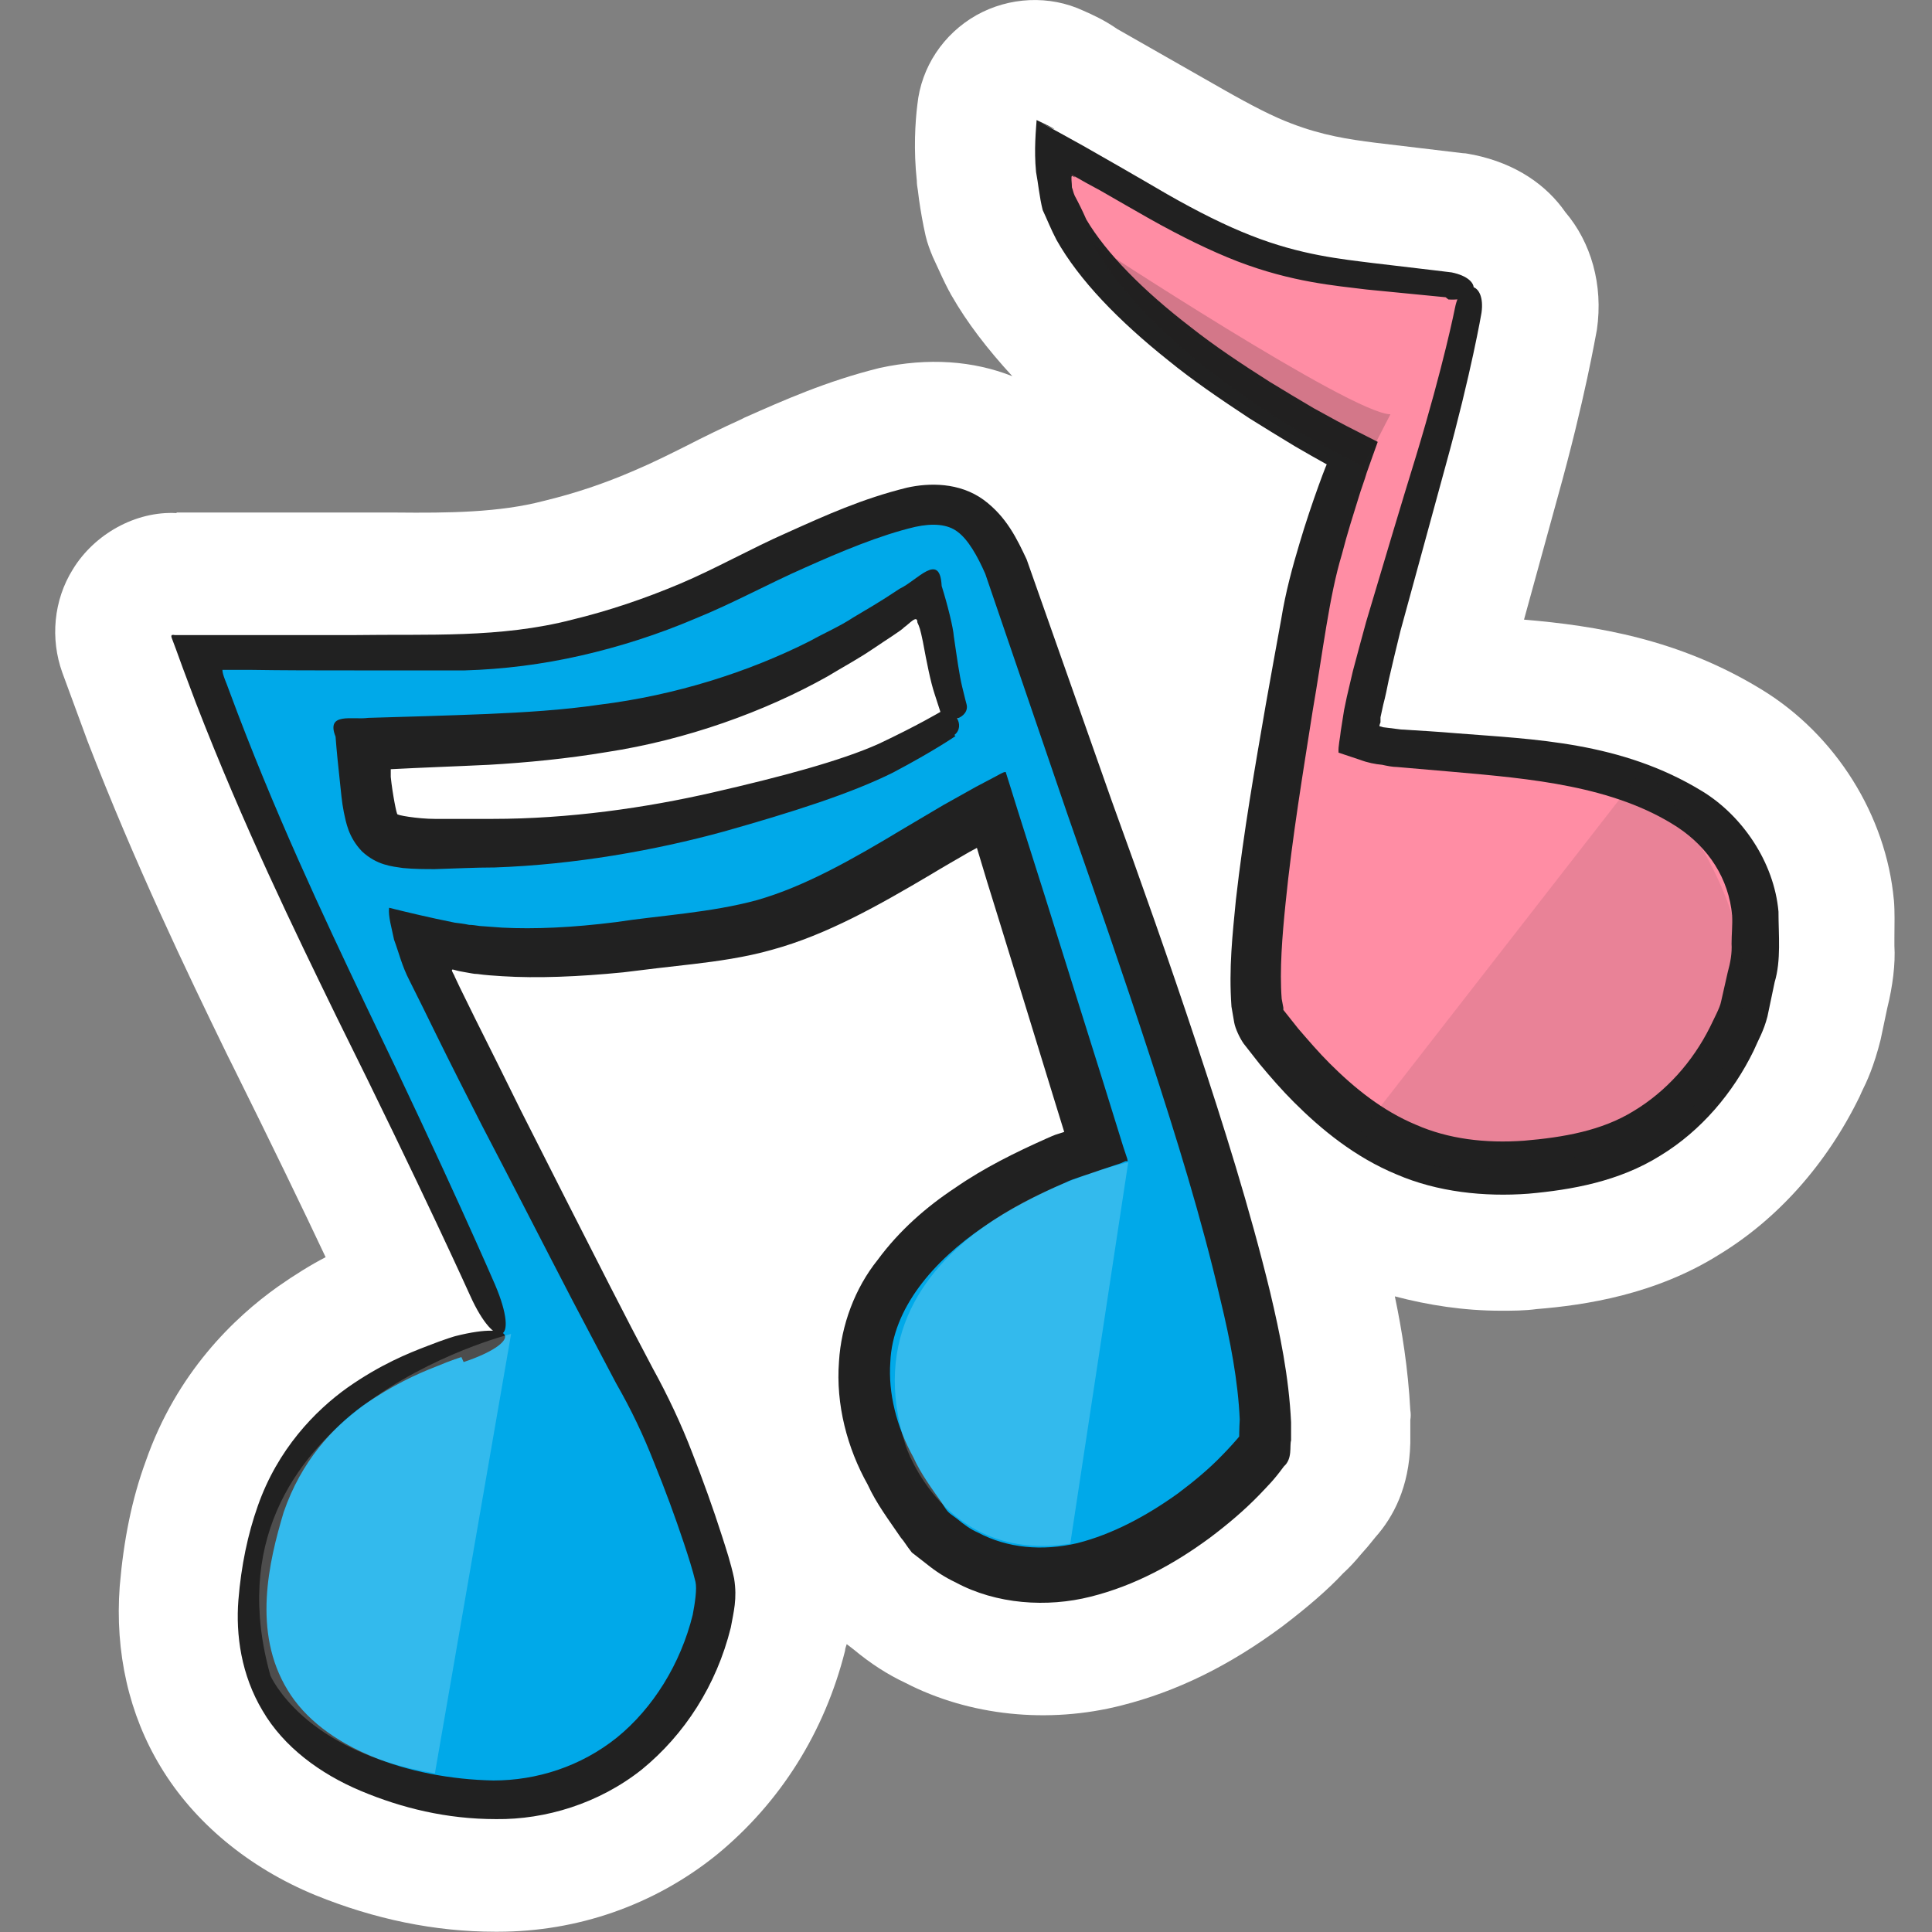<svg width="35" height="35" viewBox="0 0 35 35" fill="none" xmlns="http://www.w3.org/2000/svg">
<rect x="0" y="0" width="35" height="35" fill="#808080" stroke="none"/>
<path d="M34.309 16.305C34.169 14.775 33.259 13.315 31.919 12.495C30.419 11.575 28.909 11.335 27.609 11.225L28.219 9.005C28.719 7.215 28.909 6.065 28.929 5.975C29.049 5.155 28.819 4.385 28.359 3.845C28.019 3.355 27.469 2.965 26.699 2.805C26.629 2.795 26.569 2.775 26.499 2.775L24.909 2.585C24.439 2.525 23.959 2.455 23.389 2.235C23.069 2.115 22.679 1.915 22.169 1.625L20.239 0.525C20.009 0.365 19.789 0.265 19.629 0.195C19.009 -0.095 18.279 -0.055 17.689 0.275C17.089 0.615 16.689 1.215 16.619 1.895C16.579 2.215 16.549 2.715 16.609 3.275C16.609 3.335 16.619 3.395 16.629 3.455L16.649 3.615C16.679 3.825 16.719 4.055 16.769 4.275C16.799 4.405 16.849 4.535 16.899 4.655L16.959 4.785C17.029 4.935 17.099 5.095 17.189 5.265C17.209 5.295 17.219 5.325 17.239 5.355C17.519 5.845 17.889 6.325 18.339 6.815C17.629 6.535 16.819 6.475 15.939 6.665C14.969 6.905 14.189 7.255 13.489 7.565L13.409 7.605C13.079 7.755 12.749 7.915 12.439 8.075C12.119 8.235 11.819 8.385 11.489 8.525C10.959 8.755 10.429 8.935 9.849 9.075C9.049 9.285 8.129 9.295 7.169 9.285C6.929 9.285 6.679 9.285 6.449 9.285H3.199V9.295C2.459 9.255 1.709 9.675 1.319 10.315C0.969 10.875 0.909 11.575 1.129 12.185L1.589 13.435C2.449 15.655 3.369 17.575 4.119 19.115L4.219 19.315C4.929 20.745 5.499 21.925 5.899 22.775C5.629 22.915 5.339 23.095 5.039 23.305C4.249 23.865 3.199 24.865 2.639 26.475C2.389 27.155 2.239 27.905 2.169 28.735C2.079 29.935 2.339 31.065 2.909 32.005C3.509 33.005 4.499 33.835 5.719 34.335C6.779 34.765 7.869 34.995 8.969 34.995H9.019C10.459 34.995 11.849 34.515 12.979 33.605C14.139 32.655 14.939 31.375 15.309 29.905C15.309 29.865 15.329 29.825 15.339 29.785L15.469 29.885C15.769 30.135 16.079 30.335 16.399 30.485C17.559 31.085 18.989 31.235 20.319 30.895C21.309 30.645 22.259 30.185 23.229 29.465C23.689 29.115 24.059 28.795 24.329 28.505C24.449 28.395 24.559 28.275 24.649 28.165C24.749 28.055 24.799 27.995 24.919 27.845C25.239 27.485 25.529 26.945 25.549 26.145C25.549 26.115 25.549 26.085 25.549 26.055V25.725C25.559 25.665 25.559 25.605 25.549 25.545C25.509 24.795 25.399 24.105 25.269 23.485C25.879 23.645 26.519 23.745 27.189 23.745C27.399 23.745 27.619 23.745 27.839 23.715C28.709 23.645 29.989 23.455 31.149 22.725C32.199 22.085 33.089 21.095 33.689 19.865L33.729 19.775C33.819 19.595 33.949 19.315 34.069 18.835L34.189 18.265C34.289 17.865 34.339 17.455 34.319 17.135V16.985C34.319 16.755 34.329 16.525 34.309 16.295V16.305Z" fill="white"/>
<path d="M9.109 24.115C7.329 19.925 5.109 16.105 3.579 11.775C5.269 11.775 6.669 11.775 8.069 11.775C9.919 11.785 11.639 11.285 13.289 10.465C14.199 10.015 15.129 9.575 16.089 9.255C17.299 8.855 17.829 9.155 18.309 10.335C18.569 10.965 18.789 11.615 18.969 12.265C19.349 13.635 23.299 23.675 22.929 26.155C22.289 27.075 19.209 29.805 16.869 27.695C13.549 23.435 18.039 21.435 19.289 20.895C19.489 20.805 19.699 20.755 19.879 20.705C19.249 18.665 18.629 16.695 17.979 14.595C16.209 15.525 14.859 16.655 12.899 16.895C11.039 17.125 9.309 17.425 7.499 16.935C7.479 17.085 10.329 22.705 11.769 25.405C11.899 25.655 12.499 27.005 12.939 28.545C13.149 29.565 11.669 33.735 7.079 32.265C5.249 31.675 4.429 30.465 4.559 28.895C4.769 26.285 6.099 24.875 9.109 24.125V24.115ZM17.359 13.025C16.969 11.865 17.149 11.765 16.789 10.725C13.149 13.385 10.459 13.375 6.569 13.485C6.769 15.345 6.539 15.325 8.699 15.285C10.859 15.245 12.629 14.895 14.999 14.155C15.829 13.845 15.979 13.835 17.349 13.015L17.359 13.025Z" fill="#00A9E9"/>
<path d="M17.309 13.335C17.309 13.335 16.919 13.605 16.179 13.995C15.419 14.375 14.349 14.715 13.109 15.065C11.869 15.405 10.409 15.665 8.959 15.715C8.599 15.715 8.239 15.735 7.879 15.745C7.699 15.745 7.509 15.745 7.299 15.725C7.099 15.695 6.829 15.675 6.559 15.425C6.309 15.165 6.269 14.895 6.229 14.715C6.189 14.515 6.179 14.345 6.159 14.175C6.129 13.895 6.099 13.615 6.079 13.345C5.899 12.895 6.389 13.045 6.669 13.005C7.349 12.985 8.069 12.965 8.819 12.935C9.499 12.905 10.189 12.865 10.869 12.765C12.239 12.595 13.559 12.175 14.669 11.615C14.939 11.465 15.219 11.345 15.459 11.185C15.709 11.035 15.909 10.925 16.299 10.665C16.619 10.515 17.029 9.985 17.059 10.615C17.169 10.965 17.269 11.375 17.279 11.525C17.339 11.935 17.379 12.225 17.429 12.435C17.479 12.645 17.509 12.755 17.509 12.755C17.579 13.005 17.139 13.155 17.039 12.905C17.039 12.905 16.999 12.785 16.929 12.565C16.859 12.355 16.789 12.005 16.719 11.625C16.669 11.385 16.659 11.365 16.619 11.275C16.619 11.125 16.469 11.305 16.379 11.365C16.339 11.415 16.049 11.595 15.799 11.765C15.549 11.935 15.269 12.085 14.989 12.255C13.849 12.895 12.429 13.405 10.989 13.625C10.269 13.745 9.549 13.815 8.859 13.855C8.239 13.885 7.639 13.905 7.079 13.935C7.079 13.935 7.079 13.915 7.079 13.955V14.075C7.109 14.375 7.189 14.775 7.199 14.745C7.159 14.765 7.569 14.835 7.879 14.835C8.229 14.835 8.569 14.835 8.919 14.835C10.309 14.835 11.699 14.635 12.919 14.355C14.139 14.075 15.229 13.785 15.919 13.475C16.619 13.145 17.039 12.895 17.039 12.895C17.289 12.805 17.499 13.155 17.289 13.315L17.309 13.335Z" fill="#212121"/>
<path d="M8.359 24.585C8.359 24.585 8.189 24.635 7.879 24.765C7.569 24.885 7.099 25.095 6.559 25.475C6.029 25.865 5.459 26.465 5.139 27.395C4.869 28.295 4.569 29.565 5.209 30.615C5.839 31.665 7.399 32.225 8.939 32.255C9.719 32.255 10.519 32.005 11.179 31.475C11.829 30.945 12.329 30.145 12.549 29.255C12.589 29.045 12.629 28.785 12.599 28.655C12.549 28.445 12.469 28.195 12.389 27.955C12.229 27.475 12.049 26.985 11.849 26.495C11.649 25.985 11.439 25.545 11.159 25.055C10.899 24.565 10.639 24.065 10.369 23.555C9.839 22.535 9.299 21.475 8.729 20.385C8.449 19.835 8.169 19.285 7.889 18.715C7.739 18.405 7.579 18.085 7.419 17.765C7.279 17.495 7.229 17.265 7.139 17.025C7.099 16.825 7.029 16.595 7.049 16.445C7.369 16.525 7.789 16.625 8.239 16.715C8.319 16.725 8.409 16.735 8.499 16.755C8.559 16.755 8.619 16.765 8.689 16.775C8.819 16.785 8.959 16.795 9.099 16.805C9.679 16.835 10.369 16.805 11.159 16.705C11.939 16.585 12.879 16.535 13.719 16.305C14.589 16.055 15.449 15.565 16.379 15.005C16.619 14.865 16.849 14.725 17.089 14.585L17.679 14.255L18.039 14.065C18.099 14.035 18.169 13.985 18.219 13.985L18.279 14.175C18.489 14.855 18.709 15.535 18.929 16.235C19.279 17.345 19.629 18.475 19.989 19.615L20.349 20.775L20.419 20.985C20.419 20.985 20.429 21.025 20.429 21.035H20.389L20.299 21.075L19.939 21.195C19.719 21.275 19.409 21.365 19.319 21.415C18.789 21.645 18.279 21.905 17.819 22.225C16.909 22.845 16.169 23.705 16.129 24.675C16.089 25.235 16.239 25.845 16.549 26.405C16.679 26.695 16.879 26.965 17.069 27.235C17.179 27.415 17.179 27.395 17.339 27.515C17.459 27.615 17.579 27.705 17.719 27.765C18.249 28.045 18.879 28.105 19.519 27.955C20.149 27.795 20.769 27.465 21.339 27.055C21.619 26.845 21.899 26.615 22.139 26.365C22.249 26.255 22.409 26.075 22.449 26.025C22.449 26.085 22.449 25.875 22.459 25.715C22.429 25.025 22.289 24.285 22.109 23.545C21.769 22.075 21.309 20.595 20.829 19.125C20.349 17.655 19.839 16.185 19.329 14.725C18.829 13.265 18.339 11.825 17.849 10.395C17.709 10.075 17.539 9.775 17.349 9.635C17.169 9.495 16.899 9.475 16.579 9.545C15.939 9.695 15.229 9.995 14.579 10.285C13.919 10.575 13.289 10.925 12.599 11.205C11.919 11.495 11.229 11.715 10.529 11.875C9.829 12.035 9.119 12.125 8.419 12.145C7.739 12.145 7.079 12.145 6.419 12.145C5.769 12.145 5.139 12.145 4.519 12.135C4.349 12.135 4.189 12.135 4.029 12.135C4.029 12.225 4.109 12.385 4.149 12.505C4.959 14.695 5.859 16.595 6.609 18.175C8.129 21.325 8.969 23.275 8.969 23.275C9.429 24.355 8.979 24.495 8.519 23.475C8.519 23.475 7.659 21.565 6.099 18.425C5.329 16.845 4.409 14.955 3.549 12.735L3.309 12.095L3.189 11.765L3.129 11.605C3.109 11.545 3.069 11.485 3.169 11.505C3.609 11.505 4.059 11.505 4.519 11.505C5.139 11.505 5.779 11.505 6.429 11.505C7.739 11.485 9.059 11.565 10.369 11.225C11.029 11.065 11.679 10.845 12.319 10.575C12.959 10.305 13.589 9.945 14.269 9.645C14.959 9.335 15.619 9.035 16.429 8.835C16.829 8.745 17.379 8.735 17.819 9.055C18.239 9.365 18.429 9.775 18.599 10.135C19.109 11.575 19.619 13.035 20.139 14.505C20.669 15.965 21.189 17.435 21.679 18.915C22.169 20.395 22.639 21.885 23.009 23.405C23.189 24.165 23.349 24.935 23.389 25.765V26.095C23.359 26.195 23.419 26.425 23.259 26.565C23.069 26.825 22.969 26.915 22.819 27.075C22.539 27.365 22.229 27.625 21.909 27.865C21.269 28.335 20.559 28.725 19.759 28.925C18.969 29.125 18.049 29.065 17.309 28.665C17.119 28.575 16.949 28.465 16.789 28.335L16.519 28.125C16.409 27.985 16.389 27.935 16.319 27.855C16.109 27.545 15.879 27.245 15.719 26.895C15.349 26.235 15.139 25.445 15.199 24.665C15.239 24.005 15.489 23.335 15.899 22.825C16.289 22.295 16.779 21.865 17.309 21.515C17.829 21.155 18.399 20.875 18.959 20.625C19.139 20.545 19.129 20.555 19.189 20.535C19.229 20.525 19.309 20.495 19.279 20.505L19.109 19.955C18.759 18.815 18.409 17.675 18.069 16.575C17.939 16.165 17.819 15.765 17.699 15.365C17.699 15.355 17.689 15.365 17.689 15.365L17.559 15.435C17.319 15.575 17.089 15.705 16.859 15.845C15.929 16.395 14.979 16.935 13.989 17.205C13.499 17.345 12.979 17.415 12.559 17.465C12.109 17.515 11.689 17.565 11.289 17.615C10.479 17.695 9.729 17.725 9.099 17.685C8.939 17.675 8.789 17.665 8.649 17.645C8.579 17.645 8.509 17.625 8.439 17.615L8.329 17.595C8.329 17.595 8.239 17.575 8.209 17.565C8.149 17.555 8.229 17.655 8.239 17.695C8.359 17.955 8.489 18.205 8.609 18.455C8.889 19.015 9.169 19.575 9.439 20.125C9.989 21.215 10.529 22.275 11.049 23.295C11.309 23.805 11.569 24.305 11.829 24.795C12.089 25.265 12.349 25.815 12.539 26.315C12.739 26.825 12.919 27.325 13.079 27.825C13.159 28.075 13.239 28.315 13.299 28.595C13.359 28.965 13.289 29.205 13.239 29.485C12.979 30.535 12.399 31.425 11.629 32.055C10.849 32.675 9.879 32.965 8.989 32.955C8.089 32.955 7.279 32.755 6.539 32.445C5.799 32.135 5.139 31.645 4.759 30.995C4.369 30.345 4.269 29.615 4.319 28.985C4.369 28.365 4.489 27.795 4.669 27.285C5.029 26.255 5.709 25.555 6.299 25.135C6.899 24.715 7.399 24.515 7.739 24.385C8.069 24.255 8.249 24.205 8.249 24.205C9.399 23.915 9.449 24.325 8.399 24.675L8.359 24.585Z" fill="#212121"/>
<path d="M26.639 5.195C26.269 7.645 24.909 11.135 24.569 13.405C25.629 13.955 33.249 12.825 31.539 18.375C30.989 19.735 30.009 20.755 28.429 21.035C25.979 21.475 24.499 20.725 22.839 18.565C22.389 17.945 23.179 13.625 23.629 11.065C23.829 9.895 24.469 8.205 24.469 8.205C24.469 8.205 18.609 5.275 19.019 2.625C20.429 3.375 21.559 4.165 22.819 4.595C24.009 4.995 25.319 5.005 26.639 5.195Z" fill="#FF8DA4"/>
<path d="M26.189 5.385C26.189 5.385 25.869 5.355 24.759 5.245C24.199 5.175 23.409 5.115 22.419 4.735C21.929 4.545 21.399 4.285 20.829 3.965C20.549 3.805 20.249 3.635 19.939 3.455C19.769 3.365 19.589 3.265 19.399 3.155C19.509 3.225 19.499 3.225 19.419 3.185C19.399 3.205 19.419 3.315 19.419 3.395C19.439 3.445 19.439 3.475 19.469 3.545C19.539 3.675 19.609 3.815 19.679 3.975C20.039 4.585 20.709 5.265 21.569 5.925C21.999 6.265 22.479 6.585 22.999 6.915C23.259 7.075 23.529 7.235 23.799 7.395L24.219 7.625C24.459 7.755 24.709 7.875 24.959 8.005C24.899 8.165 24.839 8.345 24.759 8.565C24.719 8.705 24.659 8.855 24.609 9.025C24.519 9.315 24.409 9.655 24.309 10.045C24.079 10.805 23.969 11.785 23.779 12.885C23.609 13.975 23.409 15.165 23.289 16.365C23.229 16.955 23.179 17.575 23.219 18.095L23.249 18.255C23.249 18.255 23.249 18.255 23.249 18.295L23.519 18.635C23.709 18.855 23.889 19.065 24.089 19.265C24.539 19.715 25.049 20.125 25.649 20.375C26.239 20.635 26.909 20.715 27.609 20.665C28.319 20.605 29.019 20.485 29.599 20.125C30.179 19.775 30.659 19.245 30.979 18.605C31.049 18.455 31.159 18.255 31.179 18.145L31.299 17.615C31.349 17.435 31.379 17.265 31.369 17.095C31.369 16.925 31.389 16.745 31.379 16.585C31.319 15.915 30.949 15.355 30.389 14.985C29.239 14.235 27.709 14.105 26.349 13.985C25.999 13.955 25.649 13.925 25.309 13.895C25.229 13.895 25.129 13.875 25.039 13.855C24.919 13.845 24.769 13.815 24.639 13.765L24.249 13.635C24.239 13.525 24.279 13.365 24.289 13.245L24.349 12.865L24.399 12.625C24.439 12.465 24.469 12.315 24.509 12.155C24.589 11.855 24.669 11.555 24.749 11.265C25.089 10.125 25.389 9.115 25.649 8.275C26.159 6.595 26.359 5.575 26.359 5.575C26.469 5.015 26.919 5.095 26.839 5.665C26.839 5.665 26.659 6.735 26.189 8.435C25.959 9.285 25.679 10.295 25.369 11.435C25.299 11.715 25.229 12.015 25.159 12.315C25.129 12.465 25.099 12.615 25.059 12.765L25.009 12.995V13.085C25.009 13.085 24.989 13.135 24.989 13.155L25.059 13.175L25.379 13.215C25.709 13.235 26.049 13.255 26.399 13.285C27.789 13.395 29.369 13.435 30.839 14.335C31.559 14.775 32.139 15.615 32.219 16.515C32.219 16.945 32.269 17.395 32.149 17.795L32.019 18.415C31.949 18.685 31.859 18.825 31.769 19.035C31.399 19.795 30.819 20.485 30.079 20.935C29.329 21.405 28.469 21.555 27.689 21.625C26.889 21.685 26.039 21.595 25.299 21.275C24.549 20.965 23.939 20.465 23.439 19.965C23.219 19.745 23.019 19.515 22.819 19.275L22.529 18.905C22.459 18.805 22.379 18.635 22.359 18.525L22.309 18.235C22.259 17.535 22.329 16.925 22.389 16.305C22.529 15.065 22.739 13.875 22.929 12.775C23.029 12.225 23.119 11.705 23.209 11.225C23.289 10.725 23.419 10.255 23.539 9.855C23.759 9.105 24.079 8.275 24.039 8.415C23.839 8.305 23.649 8.195 23.459 8.085C23.179 7.915 22.899 7.745 22.629 7.575C22.099 7.225 21.599 6.885 21.159 6.525C20.269 5.815 19.549 5.075 19.139 4.345C19.039 4.155 18.969 3.975 18.889 3.805C18.829 3.565 18.809 3.325 18.769 3.115C18.729 2.705 18.769 2.345 18.779 2.175C19.169 2.355 19.239 2.425 18.809 2.195C19.089 2.345 19.359 2.495 19.629 2.645C19.839 2.765 20.049 2.885 20.259 3.005C20.569 3.185 20.869 3.355 21.139 3.515C21.699 3.835 22.199 4.085 22.659 4.265C23.569 4.625 24.319 4.695 24.869 4.765C25.979 4.895 26.299 4.935 26.299 4.935C26.879 5.055 26.799 5.465 26.239 5.425L26.189 5.385Z" fill="#212121"/>
<path opacity="0.2" d="M9.259 24.165C9.259 24.165 3.559 25.575 4.899 30.355C4.899 30.355 5.489 31.735 7.879 32.125L9.259 24.165Z" fill="white"/>
<path opacity="0.2" d="M20.439 21.055C20.439 21.055 15.129 22.235 16.409 26.195C16.409 26.195 17.099 28.325 19.389 27.965L20.439 21.055Z" fill="white"/>
<path opacity="0.1" d="M29.779 13.915C29.779 13.915 33.529 17.855 30.249 20.435C30.249 20.435 26.359 22.075 24.659 20.495L29.779 13.915Z" fill="#241F20"/>
<path opacity="0.2" d="M19.779 4.405C19.779 4.405 24.499 7.505 25.189 7.505L24.699 8.455C24.699 8.455 21.129 6.785 19.779 4.405Z" fill="#241F20"/>
</svg>
